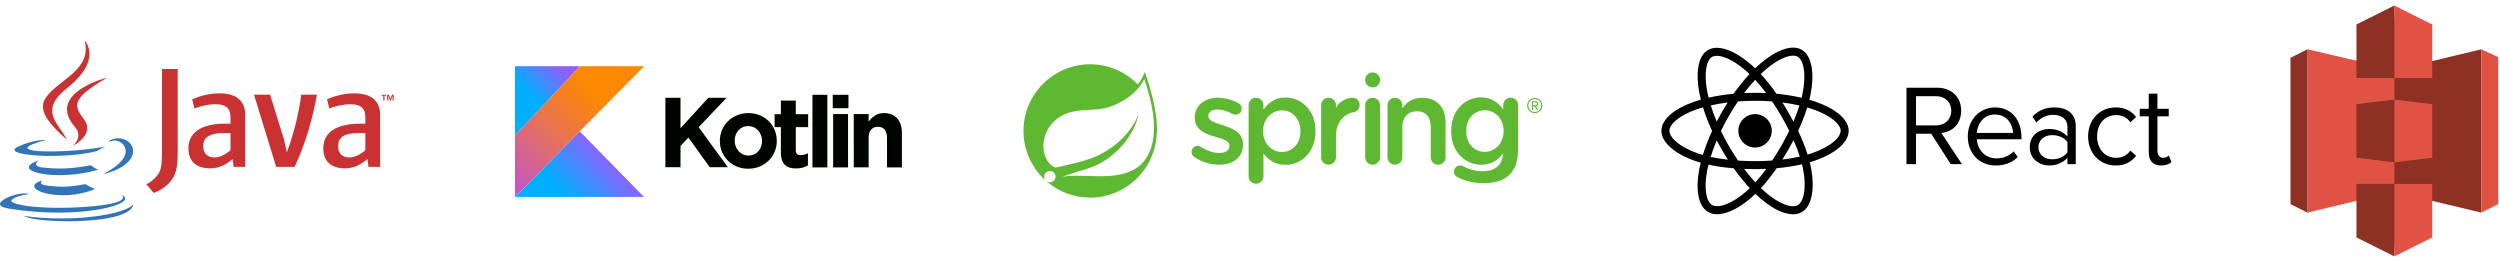 <?xml version="1.0" encoding="UTF-8"?> <svg xmlns="http://www.w3.org/2000/svg" width="420" height="44" viewBox="0 0 420 44" fill="none"><path fill-rule="evenodd" clip-rule="evenodd" d="M7.206 30.294C7.206 30.294 6.047 30.968 8.032 31.196C10.437 31.471 11.665 31.431 14.314 30.93C14.314 30.93 15.012 31.367 15.985 31.745C10.045 34.29 2.541 31.597 7.206 30.294ZM6.48 26.972C6.48 26.972 5.18 27.934 7.166 28.14C9.735 28.405 11.763 28.427 15.274 27.751C15.274 27.751 15.759 28.243 16.522 28.512C9.34 30.613 1.342 28.678 6.48 26.972Z" fill="#3174B9"></path><path fill-rule="evenodd" clip-rule="evenodd" d="M12.599 21.337C14.063 23.022 12.215 24.538 12.215 24.538C12.215 24.538 15.932 22.62 14.225 20.217C12.631 17.977 11.409 16.864 18.026 13.027C18.026 13.027 7.638 15.62 12.599 21.337Z" fill="#CA3132"></path><path fill-rule="evenodd" clip-rule="evenodd" d="M20.456 32.751C20.456 32.751 21.314 33.458 19.511 34.005C16.083 35.044 5.241 35.357 2.229 34.047C1.147 33.575 3.177 32.922 3.816 32.784C4.482 32.64 4.862 32.667 4.862 32.667C3.658 31.819 -2.92 34.332 1.521 35.053C13.631 37.016 23.597 34.169 20.456 32.751ZM7.764 23.53C7.764 23.53 2.25 24.84 5.812 25.316C7.316 25.518 10.313 25.471 13.107 25.237C15.389 25.045 17.68 24.636 17.68 24.636C17.68 24.636 16.876 24.981 16.293 25.378C10.693 26.851 -0.125 26.165 2.989 24.659C5.623 23.385 7.764 23.53 7.764 23.53ZM17.657 29.059C23.35 26.102 20.718 23.259 18.88 23.642C18.431 23.736 18.23 23.817 18.23 23.817C18.23 23.817 18.397 23.555 18.716 23.442C22.351 22.165 25.146 27.21 17.544 29.209C17.544 29.209 17.631 29.13 17.657 29.059Z" fill="#3174B9"></path><path fill-rule="evenodd" clip-rule="evenodd" d="M14.225 6.828C14.225 6.828 17.377 9.983 11.235 14.831C6.308 18.722 10.111 20.94 11.233 23.475C8.357 20.881 6.247 18.596 7.662 16.471C9.74 13.351 15.497 11.838 14.225 6.828Z" fill="#CA3132"></path><path fill-rule="evenodd" clip-rule="evenodd" d="M8.324 37.076C13.788 37.425 22.179 36.882 22.378 34.296C22.378 34.296 21.996 35.276 17.863 36.054C13.199 36.932 7.445 36.83 4.034 36.267C4.034 36.267 4.733 36.845 8.324 37.076Z" fill="#3174B9"></path><path fill-rule="evenodd" clip-rule="evenodd" d="M64.39 16.079H64.1V15.917H64.883V16.079H64.593V16.892H64.39V16.079ZM65.952 16.12H65.949L65.66 16.891H65.528L65.242 16.12H65.238V16.891H65.046V15.916H65.328L65.594 16.606L65.859 15.916H66.139V16.891H65.953L65.952 16.12ZM38.723 25.234C37.823 26.014 36.872 26.452 36.018 26.452C34.801 26.452 34.141 25.721 34.141 24.552C34.141 23.285 34.848 22.358 37.677 22.358H38.723L38.723 25.234ZM41.207 28.036V19.362C41.207 17.145 39.943 15.682 36.895 15.682C35.117 15.682 33.558 16.121 32.291 16.681L32.656 18.217C33.654 17.851 34.944 17.511 36.211 17.511C37.967 17.511 38.723 18.217 38.723 19.68V20.776H37.845C33.581 20.776 31.656 22.431 31.656 24.919C31.656 27.062 32.924 28.28 35.312 28.28C36.846 28.28 37.992 27.647 39.063 26.72L39.258 28.036H41.207ZM49.496 28.036H46.399L42.67 15.903H45.375L47.69 23.358L48.205 25.599C49.372 22.358 50.201 19.069 50.615 15.903H53.246C52.542 19.898 51.273 24.284 49.496 28.036ZM61.381 25.234C60.478 26.014 59.527 26.452 58.675 26.452C57.458 26.452 56.799 25.721 56.799 24.552C56.799 23.285 57.506 22.358 60.333 22.358H61.381V25.234ZM63.865 28.036V19.362C63.865 17.145 62.597 15.682 59.553 15.682C57.773 15.682 56.214 16.121 54.947 16.681L55.312 18.217C56.31 17.851 57.603 17.511 58.871 17.511C60.624 17.511 61.38 18.217 61.38 19.68V20.776H60.503C56.238 20.776 54.315 22.431 54.315 24.919C54.315 27.062 55.58 28.28 57.968 28.28C59.504 28.28 60.648 27.647 61.721 26.72L61.917 28.036H63.865ZM28.933 30.097C28.225 31.132 27.08 31.951 25.829 32.413L24.602 30.968C25.556 30.479 26.373 29.689 26.753 28.954C27.08 28.299 27.217 27.457 27.217 25.441V11.588H29.857V25.25C29.857 27.946 29.641 29.036 28.933 30.097Z" fill="#CA3132"></path><g clip-path="url(#clip0_957_3281)"><path d="M111.786 16.425H114.324V21.538L119.006 16.425H122.07L117.372 21.362L122.285 28.094H119.234L115.659 23.116L114.324 24.519V28.094H111.786V16.425ZM120.936 23.691V23.657C120.936 21.085 122.979 19 125.736 19C128.473 19 130.5 21.054 130.5 23.657V23.691C130.5 26.262 128.458 28.348 125.701 28.348C122.964 28.348 120.936 26.294 120.936 23.691ZM128.024 23.691V23.657C128.024 22.363 127.084 21.184 125.726 21.184C124.291 21.184 123.433 22.304 123.433 23.623V23.657C123.433 24.951 124.373 26.131 125.731 26.131C127.166 26.131 128.021 25.01 128.021 23.691H128.024Z" fill="#000400"></path><path d="M131.189 25.579V21.362H130.135V19.189H131.189V16.899H133.691V19.189H135.769V21.362H133.691V25.191C133.691 25.776 133.939 26.061 134.498 26.061C134.93 26.062 135.355 25.953 135.734 25.742V27.781C135.205 28.1 134.598 28.299 133.755 28.299C132.223 28.299 131.184 27.678 131.184 25.608L131.189 25.579ZM136.492 15.924H138.994V28.118H136.492V15.924ZM139.903 15.924H142.54V18.18H139.906L139.903 15.924ZM139.969 19.165H142.471V28.118H139.969V19.165ZM143.429 19.165H145.931V20.433C146.508 19.683 147.251 18.997 148.52 18.997C150.417 18.997 151.52 20.265 151.52 22.322V28.118H149.018V23.122C149.018 21.918 148.456 21.3 147.501 21.3C146.546 21.3 145.936 21.921 145.936 23.122V28.115H143.434L143.429 19.165Z" fill="#000400"></path><path d="M97.422 11.124L86.52 22.733V33.116L97.402 22.068L108.227 11.119L97.422 11.124Z" fill="url(#paint0_linear_957_3281)"></path><path d="M86.52 33.119L97.402 22.071L108.227 33.119H86.52Z" fill="url(#paint1_linear_957_3281)"></path><path d="M86.52 11.124H97.422L86.52 22.734V11.124Z" fill="url(#paint2_linear_957_3281)"></path></g><g clip-path="url(#clip1_957_3281)"><path d="M200.658 26.379C200.391 26.235 200.186 25.926 200.186 25.514C200.186 24.959 200.617 24.509 201.195 24.509C201.4 24.509 201.586 24.569 201.729 24.651C202.78 25.351 203.871 25.701 204.857 25.701C205.927 25.701 206.544 25.248 206.544 24.527V24.486C206.544 23.642 205.393 23.355 204.116 22.964C202.511 22.511 200.721 21.853 200.721 19.774V19.733C200.721 17.675 202.429 16.42 204.59 16.42C205.743 16.42 206.956 16.75 208.006 17.304C208.357 17.49 208.602 17.82 208.602 18.25C208.602 18.827 208.15 19.261 207.574 19.261C207.367 19.261 207.244 19.219 207.081 19.136C206.195 18.683 205.29 18.395 204.528 18.395C203.56 18.395 203.005 18.848 203.005 19.466V19.506C203.005 20.309 204.178 20.637 205.454 21.05C207.039 21.544 208.829 22.264 208.829 24.219V24.26C208.829 26.544 207.058 27.675 204.795 27.675C203.417 27.675 201.915 27.244 200.658 26.379Z" fill="#5FB832"></path><path d="M218.475 22.058V22.017C218.475 19.919 217.055 18.54 215.368 18.54C213.681 18.54 212.199 19.939 212.199 22.017V22.058C212.199 24.137 213.681 25.537 215.368 25.537C217.076 25.537 218.475 24.199 218.475 22.058ZM209.771 17.674C209.771 16.976 210.305 16.419 211.006 16.419C211.705 16.419 212.261 16.976 212.261 17.674V18.416C213.064 17.285 214.195 16.379 215.965 16.379C218.516 16.379 221.007 18.395 221.007 22.017V22.058C221.007 25.66 218.537 27.697 215.965 27.697C214.154 27.697 213.022 26.79 212.261 25.784V29.63C212.261 30.332 211.705 30.867 211.006 30.867C210.327 30.867 209.771 30.332 209.771 29.63V17.674Z" fill="#5FB832"></path><path d="M221.95 17.676C221.95 16.977 222.484 16.421 223.184 16.421C223.885 16.421 224.44 16.977 224.44 17.676V18.274C224.564 17.342 226.085 16.421 227.177 16.421C227.958 16.421 228.411 16.935 228.411 17.655C228.411 18.313 227.979 18.746 227.423 18.848C225.653 19.157 224.44 20.706 224.44 22.848V26.438C224.44 27.118 223.885 27.673 223.184 27.673C222.505 27.673 221.95 27.138 221.95 26.438V17.676Z" fill="#5FB832"></path><path d="M229.354 17.681C229.354 16.981 229.89 16.425 230.589 16.425C231.288 16.425 231.844 16.981 231.844 17.681V26.44C231.844 27.139 231.288 27.673 230.589 27.673C229.909 27.673 229.354 27.139 229.354 26.44V17.681Z" fill="#5FB832"></path><path d="M233.1 17.686C233.1 16.986 233.635 16.431 234.334 16.431C235.034 16.431 235.589 16.986 235.589 17.686V18.197C236.29 17.188 237.297 16.425 238.984 16.425C241.433 16.425 242.854 18.072 242.854 20.582V26.439C242.854 27.138 242.318 27.674 241.618 27.674C240.919 27.674 240.364 27.138 240.364 26.439V21.343C240.364 19.657 239.52 18.689 238.038 18.689C236.598 18.689 235.589 19.697 235.589 21.386V26.439C235.589 27.138 235.034 27.674 234.334 27.674C233.655 27.674 233.1 27.138 233.1 26.439V17.686Z" fill="#5FB832"></path><path d="M249.435 25.514C247.725 25.514 246.327 24.176 246.327 22.036V21.996C246.327 19.897 247.746 18.518 249.435 18.518C251.123 18.518 252.604 19.918 252.604 21.996V22.036C252.604 24.115 251.123 25.514 249.435 25.514ZM253.795 16.398C253.097 16.398 252.541 16.955 252.541 17.653V18.394C251.738 17.263 250.607 16.357 248.838 16.357C246.285 16.357 243.796 18.373 243.796 21.996V22.036C243.796 25.638 246.265 27.674 248.838 27.674C250.638 27.674 251.768 26.778 252.53 25.777C252.405 27.734 251.207 28.767 249.106 28.767C247.851 28.767 246.76 28.457 245.771 27.9C245.648 27.84 245.506 27.799 245.32 27.799C244.744 27.799 244.269 28.273 244.269 28.827C244.269 29.301 244.537 29.651 244.971 29.815C246.286 30.453 247.643 30.783 249.166 30.783C251.123 30.783 252.646 30.31 253.634 29.322C254.537 28.415 255.031 27.059 255.031 25.226V17.653C255.031 16.955 254.496 16.398 253.795 16.398Z" fill="#5FB832"></path><path d="M231.853 13.426C231.853 14.119 231.291 14.682 230.598 14.682C229.904 14.682 229.343 14.119 229.343 13.426C229.343 12.732 229.904 12.171 230.598 12.171C231.291 12.171 231.853 12.732 231.853 13.426Z" fill="#5FB832"></path><path d="M192.304 26.93C189.544 30.608 183.647 29.366 179.867 29.545C179.867 29.545 179.197 29.582 178.523 29.693C178.523 29.693 178.778 29.584 179.103 29.472C181.759 28.554 183.013 28.369 184.627 27.541C187.658 25.988 190.675 22.605 191.289 19.091C190.135 22.471 186.626 25.38 183.43 26.561C181.243 27.368 177.288 28.153 177.287 28.154C177.289 28.156 177.13 28.071 177.128 28.069C174.438 26.76 174.36 20.934 179.245 19.056C181.387 18.232 183.436 18.685 185.752 18.134C188.221 17.547 191.082 15.695 192.244 13.275C193.548 17.141 195.113 23.189 192.304 26.93ZM192.352 12.077C192.024 12.858 191.623 13.562 191.16 14.191C189.125 12.102 186.285 10.801 183.145 10.801C176.969 10.801 171.945 15.826 171.945 22C171.945 25.238 173.327 28.157 175.53 30.203L175.775 30.421C175.366 30.087 175.303 29.485 175.635 29.075C175.969 28.665 176.571 28.602 176.98 28.934C177.391 29.267 177.454 29.869 177.121 30.28C176.79 30.691 176.187 30.753 175.776 30.422L175.943 30.569C177.892 32.21 180.404 33.201 183.145 33.201C189.048 33.201 193.896 28.607 194.311 22.809C194.618 19.97 193.78 16.365 192.352 12.077Z" fill="#5FB832"></path><path d="M257.947 17.182H257.556V17.7H257.947C258.074 17.7 258.212 17.598 258.212 17.447C258.212 17.285 258.074 17.182 257.947 17.182ZM258.189 18.465L257.809 17.887H257.556V18.465H257.352V17.002H257.947C258.194 17.002 258.423 17.177 258.423 17.447C258.423 17.772 258.134 17.881 258.05 17.881L258.441 18.465H258.189ZM257.839 16.646C257.237 16.646 256.755 17.128 256.755 17.73C256.755 18.326 257.237 18.814 257.839 18.814C258.435 18.814 258.923 18.326 258.923 17.73C258.923 17.128 258.435 16.646 257.839 16.646ZM257.839 19.007C257.134 19.007 256.562 18.435 256.562 17.73C256.562 17.019 257.134 16.453 257.839 16.453C258.549 16.453 259.116 17.019 259.116 17.73C259.116 18.435 258.549 19.007 257.839 19.007Z" fill="#5FB832"></path></g><path d="M301.276 8H301.176C300.627 8.011 300.044 8.142 299.451 8.362C298.258 8.8 296.964 9.612 295.648 10.758C295.391 10.983 295.127 11.223 294.864 11.476C294.691 11.307 294.517 11.151 294.343 10.994C292.949 9.757 291.577 8.888 290.322 8.419C289.695 8.185 289.085 8.044 288.513 8.031C287.942 8.017 287.41 8.129 286.945 8.4C286.038 8.922 285.545 9.952 285.333 11.201C285.114 12.458 285.17 13.981 285.506 15.695C285.573 16.036 285.652 16.384 285.741 16.742C285.338 16.854 284.946 16.977 284.576 17.106C282.945 17.672 281.626 18.389 280.678 19.195C279.731 20.007 279.116 20.948 279.116 21.973C279.116 23.031 279.762 24.011 280.76 24.862C281.759 25.719 283.152 26.481 284.873 27.063C285.148 27.159 285.428 27.248 285.719 27.332C285.624 27.713 285.54 28.088 285.473 28.452C285.153 30.149 285.114 31.65 285.338 32.876C285.568 34.103 286.077 35.105 286.968 35.615C287.881 36.147 289.051 36.074 290.294 35.637C291.532 35.2 292.882 34.372 294.248 33.173C294.467 32.983 294.685 32.781 294.903 32.568C295.189 32.843 295.475 33.106 295.76 33.347C297.065 34.472 298.342 35.257 299.518 35.671C300.694 36.085 301.82 36.147 302.705 35.632C303.623 35.1 304.144 34.053 304.385 32.759C304.625 31.465 304.581 29.88 304.228 28.099C304.172 27.825 304.11 27.539 304.043 27.259C304.239 27.198 304.435 27.136 304.625 27.075C306.395 26.492 307.834 25.742 308.87 24.89C309.906 24.039 310.579 23.053 310.579 21.973C310.579 20.931 309.934 19.99 308.96 19.172C307.986 18.36 306.636 17.644 304.984 17.078C304.659 16.966 304.323 16.86 303.976 16.759C304.032 16.529 304.088 16.3 304.133 16.07C304.508 14.244 304.575 12.62 304.357 11.297C304.133 9.974 303.617 8.899 302.682 8.359C302.262 8.115 301.781 8.004 301.276 8ZM301.181 9.352C301.534 9.344 301.814 9.408 302.01 9.523C302.436 9.767 302.845 10.422 303.029 11.515C303.214 12.615 303.164 14.093 302.811 15.796C302.766 16.003 302.721 16.21 302.671 16.423C301.372 16.12 299.955 15.896 298.465 15.756C297.608 14.536 296.712 13.415 295.805 12.435C296.051 12.204 296.287 11.98 296.527 11.773C297.754 10.708 298.936 9.983 299.916 9.624C300.403 9.444 300.828 9.361 301.181 9.352ZM288.368 9.383H288.502C288.877 9.394 289.331 9.484 289.852 9.678C290.894 10.066 292.154 10.848 293.447 12.002C293.604 12.142 293.761 12.288 293.918 12.441C293.01 13.415 292.109 14.53 291.241 15.751C289.757 15.891 288.34 16.115 287.046 16.406C286.962 16.076 286.889 15.751 286.828 15.437C286.514 13.847 286.481 12.458 286.654 11.431C286.833 10.404 287.22 9.794 287.617 9.563C287.802 9.456 288.054 9.391 288.368 9.383V9.383ZM294.864 13.404C295.486 14.071 296.102 14.821 296.712 15.633C296.102 15.605 295.475 15.588 294.847 15.588C294.226 15.588 293.61 15.605 292.999 15.633C293.615 14.821 294.243 14.076 294.864 13.404ZM320.289 14.737V27.573H321.891V22.471H324.45L327.721 27.573H329.608L326.142 22.337C327.895 22.18 329.474 20.914 329.474 18.601C329.474 16.238 327.799 14.737 325.447 14.737H320.289ZM360.992 15.734V18.276H359.48V19.548H360.992V25.63C360.992 27.013 361.72 27.803 363.064 27.803C363.904 27.803 364.464 27.55 364.8 27.203L364.352 26.128C364.184 26.341 363.792 26.515 363.4 26.515C362.784 26.515 362.448 26.011 362.448 25.322V19.548H364.352V18.276H362.448V15.734H360.992ZM321.891 16.16H325.257C326.775 16.16 327.816 17.162 327.816 18.601C327.816 20.046 326.775 21.065 325.257 21.065H321.891V16.16ZM294.847 16.932C295.827 16.932 296.785 16.972 297.715 17.039C298.241 17.812 298.751 18.624 299.238 19.464C299.725 20.304 300.179 21.149 300.588 21.984C300.179 22.829 299.731 23.686 299.238 24.532C298.751 25.378 298.247 26.19 297.726 26.968C296.791 27.035 295.827 27.069 294.847 27.069C293.879 27.069 292.926 27.035 291.997 26.979C291.47 26.201 290.955 25.389 290.462 24.543C289.97 23.698 289.522 22.846 289.118 22.006C289.522 21.161 289.97 20.315 290.457 19.469C290.944 18.624 291.459 17.812 291.986 17.039C292.915 16.972 293.873 16.932 294.847 16.932ZM290.255 17.212C289.925 17.728 289.606 18.254 289.292 18.797C288.978 19.34 288.687 19.884 288.407 20.421C288.009 19.492 287.679 18.579 287.405 17.705C288.301 17.504 289.253 17.341 290.255 17.212ZM299.44 17.218C300.448 17.341 301.411 17.515 302.307 17.716C302.038 18.59 301.697 19.497 301.299 20.427C301.013 19.884 300.711 19.335 300.397 18.792C300.084 18.254 299.764 17.728 299.44 17.218ZM286.1 18.036C286.492 19.307 287.007 20.645 287.634 22.006C286.996 23.39 286.475 24.745 286.077 26.033C285.814 25.96 285.557 25.876 285.305 25.792C283.714 25.249 282.458 24.549 281.635 23.843C280.81 23.137 280.46 22.454 280.46 21.973C280.46 21.508 280.78 20.881 281.552 20.22C282.323 19.559 283.507 18.898 285.019 18.372C285.361 18.254 285.725 18.142 286.1 18.036ZM335.175 18.047C332.515 18.047 330.588 20.22 330.588 22.913C330.588 25.82 332.571 27.803 335.287 27.803C336.799 27.803 338.087 27.304 338.983 26.38L338.311 25.434C337.583 26.184 336.519 26.61 335.455 26.61C333.456 26.61 332.224 25.148 332.112 23.395H339.599V23.031C339.599 20.237 337.975 18.047 335.175 18.047ZM345.143 18.047C343.631 18.047 342.455 18.545 341.447 19.587L342.119 20.584C342.959 19.699 343.855 19.296 344.975 19.296C346.319 19.296 347.328 20.007 347.328 21.261V22.936C346.543 22.068 345.479 21.665 344.247 21.665C342.679 21.665 340.999 22.645 340.999 24.722C340.999 26.744 342.679 27.803 344.247 27.803C345.479 27.803 346.543 27.36 347.328 26.515V27.573H348.728V21.183C348.728 18.932 347.103 18.047 345.143 18.047ZM355.448 18.047C352.704 18.047 350.8 20.164 350.8 22.913C350.8 25.686 352.704 27.803 355.448 27.803C357.128 27.803 358.136 27.108 358.864 26.184L357.912 25.299C357.296 26.128 356.512 26.515 355.56 26.515C353.544 26.515 352.312 24.974 352.312 22.913C352.312 20.853 353.544 19.335 355.56 19.335C356.512 19.335 357.296 19.699 357.912 20.545L358.864 19.66C358.136 18.736 357.128 18.047 355.448 18.047ZM303.617 18.052C303.937 18.148 304.25 18.248 304.547 18.349C306.082 18.876 307.302 19.537 308.103 20.209C308.898 20.875 309.234 21.514 309.234 21.973C309.234 22.46 308.876 23.143 308.019 23.849C307.157 24.554 305.852 25.254 304.205 25.803C304.032 25.859 303.858 25.915 303.679 25.966C303.276 24.689 302.733 23.345 302.083 21.984C302.71 20.64 303.225 19.318 303.617 18.052ZM294.847 19.167C294.104 19.168 293.391 19.464 292.865 19.99C292.339 20.516 292.043 21.229 292.042 21.973C292.041 22.718 292.336 23.432 292.863 23.959C293.389 24.486 294.103 24.783 294.847 24.784C295.217 24.784 295.582 24.712 295.923 24.57C296.265 24.429 296.575 24.222 296.836 23.961C297.097 23.7 297.304 23.39 297.445 23.049C297.586 22.708 297.659 22.342 297.659 21.973C297.658 21.228 297.361 20.514 296.834 19.988C296.307 19.462 295.592 19.166 294.847 19.167ZM335.119 19.24C337.247 19.24 338.143 20.953 338.199 22.337H332.112C332.184 20.914 333.17 19.24 335.119 19.24ZM344.751 22.701C345.759 22.701 346.767 23.087 347.328 23.854V25.607C346.767 26.38 345.759 26.761 344.751 26.761C343.407 26.761 342.455 25.915 342.455 24.745C342.455 23.546 343.407 22.701 344.751 22.701ZM301.316 23.541C301.73 24.493 302.089 25.422 302.369 26.307C301.456 26.515 300.47 26.683 299.44 26.806C299.764 26.285 300.089 25.747 300.403 25.204C300.722 24.65 301.024 24.095 301.316 23.541ZM288.407 23.586C288.687 24.129 288.984 24.672 289.298 25.215C289.617 25.764 289.947 26.302 290.283 26.828C289.264 26.716 288.289 26.559 287.388 26.363C287.662 25.473 288.004 24.543 288.407 23.586ZM302.738 27.601C302.805 27.859 302.861 28.116 302.912 28.363C303.237 30.009 303.259 31.448 303.063 32.512C302.867 33.582 302.447 34.226 302.033 34.467C301.629 34.702 300.924 34.741 299.966 34.405C299.008 34.064 297.844 33.369 296.634 32.328C296.371 32.104 296.107 31.863 295.844 31.605C296.746 30.619 297.631 29.488 298.482 28.256C299.994 28.122 301.428 27.903 302.738 27.601ZM287.024 27.663C288.334 27.954 289.762 28.155 291.263 28.273C292.137 29.505 293.05 30.631 293.963 31.611C293.761 31.807 293.565 31.992 293.363 32.165C292.103 33.268 290.866 34.008 289.846 34.366C288.821 34.73 288.054 34.691 287.64 34.45C287.237 34.221 286.85 33.627 286.66 32.63C286.475 31.633 286.497 30.278 286.794 28.704C286.856 28.368 286.934 28.021 287.024 27.663ZM296.746 28.368C296.135 29.197 295.519 29.959 294.903 30.642C294.271 29.959 293.632 29.197 293.01 28.379C293.615 28.402 294.226 28.413 294.847 28.413C295.486 28.413 296.119 28.396 296.746 28.368Z" fill="black"></path><path d="M387.653 8.281V35.719L402.69 32.097V11.793" fill="#E05243"></path><path d="M384.8 9.707V34.293L387.653 35.719V8.281M395.885 4.11V13.11H402.251V16.732L395.885 17.5V26.5L402.251 27.268V30.89H395.885V39.89L402.251 43.073L402.69 32.317L416.849 35.719V8.281L402.69 11.683L402.251 0.927" fill="#8C3123"></path><path d="M402.251 43.073V0.927L408.617 4.11V13.11H402.251V16.732L408.617 17.5V26.5L402.251 27.268V30.89H408.617V39.89M416.848 35.719V8.281L419.702 9.598V34.293" fill="#E05243"></path><defs><linearGradient id="paint0_linear_957_3281" x1="82.87" y1="31.347" x2="103.336" y2="11.151" gradientUnits="userSpaceOnUse"><stop offset="0.108" stop-color="#C757BC"></stop><stop offset="0.173" stop-color="#CD5CA9"></stop><stop offset="0.492" stop-color="#E8744F"></stop><stop offset="0.716" stop-color="#F88316"></stop><stop offset="0.823" stop-color="#FF8900"></stop></linearGradient><linearGradient id="paint1_linear_957_3281" x1="93.45" y1="37.088" x2="103.426" y2="27.244" gradientUnits="userSpaceOnUse"><stop offset="0.296" stop-color="#00AFFF"></stop><stop offset="0.694" stop-color="#5282FF"></stop><stop offset="1" stop-color="#945DFF"></stop></linearGradient><linearGradient id="paint2_linear_957_3281" x1="86.263" y1="17.194" x2="93.261" y2="10.289" gradientUnits="userSpaceOnUse"><stop offset="0.296" stop-color="#00AFFF"></stop><stop offset="0.694" stop-color="#5282FF"></stop><stop offset="1" stop-color="#945DFF"></stop></linearGradient><clipPath id="clip0_957_3281"><rect width="65.806" height="22.166" fill="white" transform="translate(86.14 10.917)"></rect></clipPath><clipPath id="clip1_957_3281"><rect width="87.171" height="22.402" fill="white" transform="translate(171.945 10.799)"></rect></clipPath></defs></svg> 